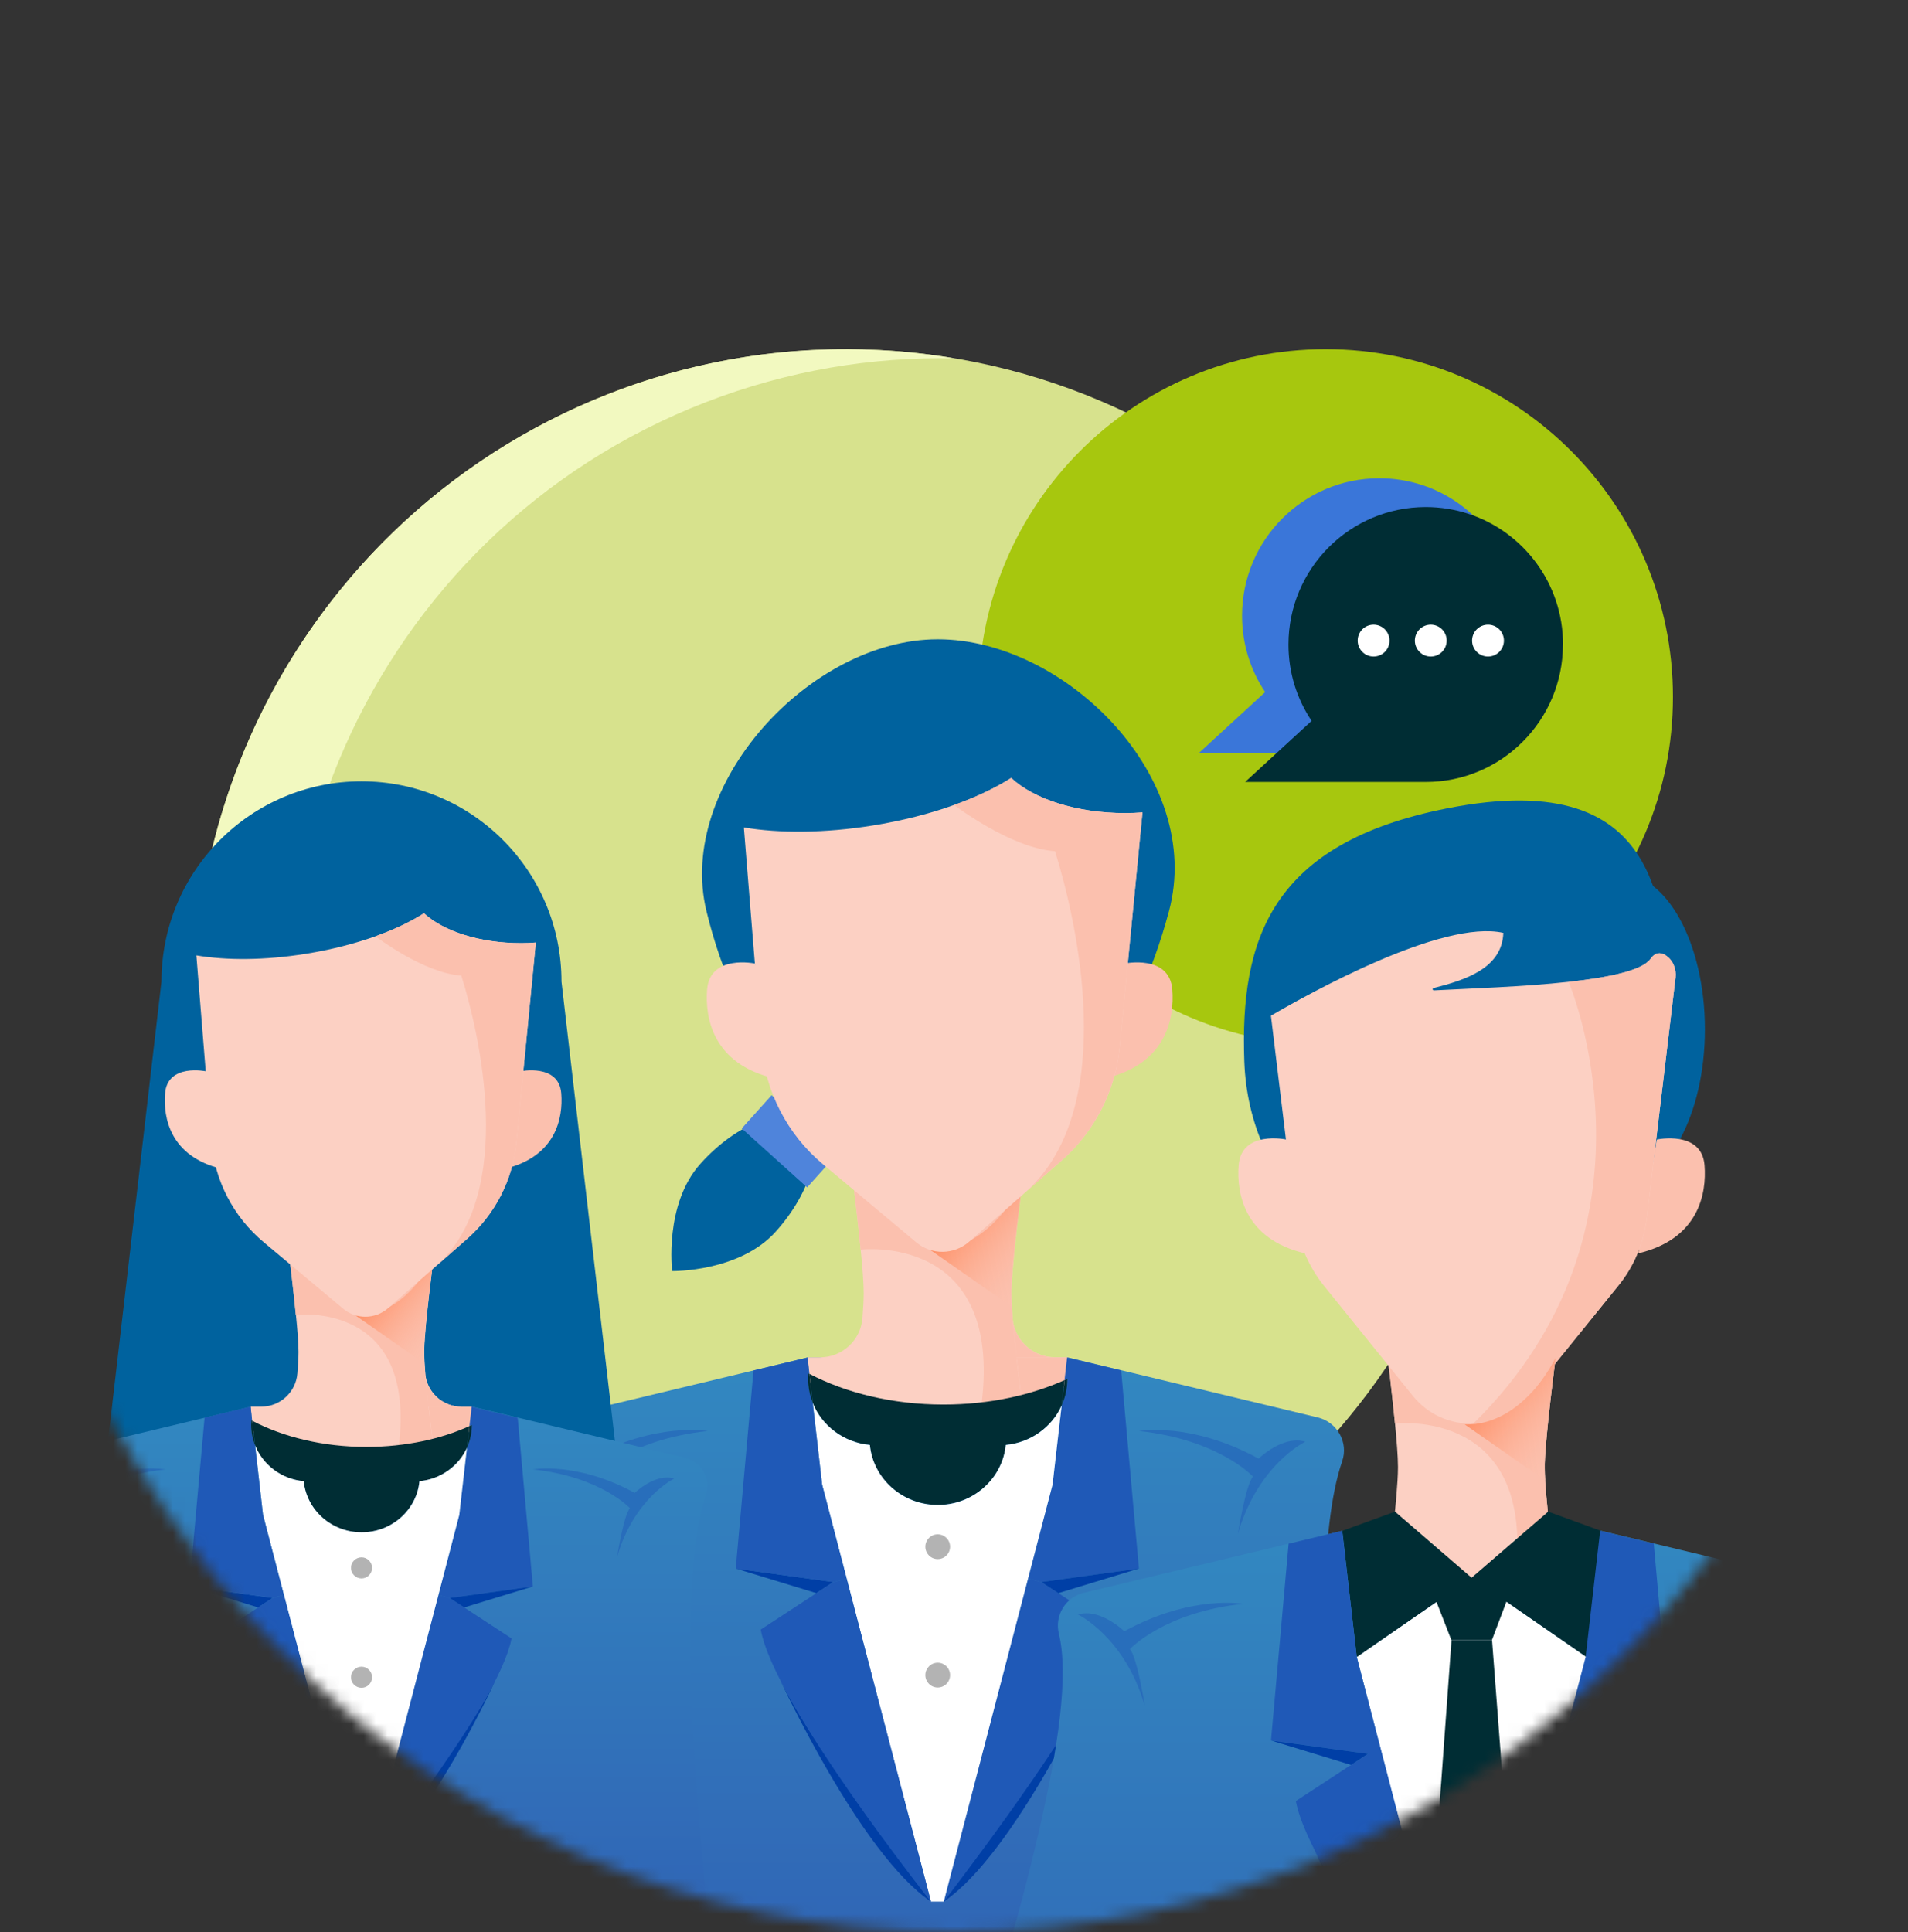 <svg xmlns="http://www.w3.org/2000/svg" width="160" height="162" viewBox="0 0 160 162" fill="none"><rect x="0" y="0" width="160" height="162" fill="#333333" stroke="none"/><g clip-path="url(#clip0_1487_7160)"><mask id="mask0_1487_7160" style="mask-type:luminance" maskUnits="userSpaceOnUse" x="0" y="0" width="160" height="162"><path d="M80 162C124.183 162 160 125.735 160 81C160 36.265 124.183 0 80 0C35.817 0 0 36.265 0 81C0 125.735 35.817 162 80 162Z" fill="white"></path></mask><g mask="url(#mask0_1487_7160)"><path d="M80.557 149.712C81.083 149.712 81.509 149.286 81.509 148.759C81.509 148.233 81.083 147.807 80.557 147.807C80.031 147.807 79.606 148.233 79.606 148.759C79.606 149.286 80.031 149.712 80.557 149.712Z" fill="#B3B3B3"></path><path d="M70.935 138.743C101.123 138.743 125.595 114.24 125.595 84.013C125.595 53.787 101.123 29.283 70.935 29.283C40.747 29.283 16.275 53.787 16.275 84.013C16.275 114.24 40.747 138.743 70.935 138.743Z" fill="#D7E28D"></path><path d="M27.905 104.498C17.023 76.304 31.038 44.614 59.195 33.719C66.06 31.065 73.123 29.902 80.05 30.05C70.67 28.454 60.752 29.277 51.231 32.958C23.073 43.853 9.059 75.537 19.94 103.737C28.17 125.064 48.277 138.273 69.774 138.737C51.41 135.606 35.103 123.158 27.905 104.498Z" fill="#F2F9C0"></path><path d="M111.167 87.596C127.25 87.596 140.289 74.541 140.289 58.437C140.289 42.332 127.25 29.277 111.167 29.277C95.083 29.277 82.045 42.332 82.045 58.437C82.045 74.541 95.083 87.596 111.167 87.596Z" fill="#A7C70E"></path><path d="M65.046 103.268C61.994 106.664 56.365 106.571 56.365 106.571C56.365 106.571 55.679 100.972 58.731 97.576C61.784 94.179 65.67 92.7 67.413 94.272C69.155 95.843 68.099 99.871 65.046 103.268Z" fill="#00629E"></path><path d="M70.188 96.767L64.703 91.826L62.199 94.613L67.683 99.555L70.188 96.767Z" fill="#4F84DB"></path><path d="M98.025 76.409C101.028 65.223 89.343 53.598 78.635 53.598C67.927 53.598 56.662 65.829 59.245 76.409C61.785 86.828 67.927 95.824 78.635 95.824C89.343 95.824 95.244 86.766 98.025 76.409Z" fill="#00629E"></path><path d="M43.037 170.111C48.833 147.968 45.453 129.308 43.791 122.496C43.42 120.961 44.359 119.415 45.898 119.05L67.716 113.815H89.559L110.512 118.845C112.131 119.235 113.095 120.937 112.551 122.514C108.64 133.787 113.497 170.117 113.497 170.117H43.037V170.111Z" fill="url(#paint0_linear_1487_7160)"></path><path d="M89.479 116.216L85.722 117.658C85.722 117.726 85.735 117.769 85.735 117.769H85.432L78.276 120.516L67.945 116.309L67.723 113.803H68.773C70.627 113.803 72.178 112.368 72.32 110.518C72.388 109.701 72.425 108.978 72.425 108.476V108.396C72.425 107.561 72.314 106.187 72.172 104.752C71.912 102.067 71.547 99.184 71.547 99.184H85.728C85.728 99.184 85.728 99.184 85.728 99.202C85.685 99.58 84.888 105.649 84.814 108.155C84.814 108.272 84.814 108.377 84.814 108.476C84.814 108.773 84.832 109.138 84.851 109.559C84.863 109.714 84.876 109.875 84.882 110.048V110.079C84.9 110.227 84.913 110.388 84.919 110.543C84.919 110.642 84.944 110.741 84.956 110.834V110.883C85.265 112.554 86.736 113.797 88.472 113.797H89.491L89.479 116.198V116.216Z" fill="#FCD0C3"></path><path d="M63.329 80.789C63.329 80.789 59.529 79.979 59.294 82.973C59.108 85.374 59.8 89.185 64.873 90.398L63.329 80.796V80.789Z" fill="#FCD0C3"></path><path d="M94.273 80.789C94.273 80.789 98.073 79.979 98.308 82.973C98.494 85.374 97.802 89.185 92.728 90.398L94.273 80.796V80.789Z" fill="#FBC0AE"></path><g style="mix-blend-mode:overlay" opacity="0.49"><path d="M45.41 120.882C45.41 120.882 49.365 122.769 51.058 128.609C51.058 128.609 50.397 124.464 49.785 123.802C49.785 123.802 52.658 120.69 59.338 119.985C59.338 119.985 55.006 119.186 49.315 122.292C49.315 122.292 47.289 120.312 45.41 120.875V120.882Z" fill="#1F59B7"></path></g><g style="mix-blend-mode:overlay" opacity="0.49"><path d="M109.449 120.882C109.449 120.882 105.494 122.769 103.801 128.609C103.801 128.609 104.463 124.464 105.074 123.802C105.074 123.802 102.201 120.69 95.522 119.985C95.522 119.985 99.853 119.186 105.544 122.292C105.544 122.292 107.571 120.312 109.449 120.875V120.882Z" fill="#1F59B7"></path></g><path d="M85.246 113.815L85.629 116.977C86.853 116.897 89.275 115.721 89.275 115.721L89.565 113.815H85.252H85.246Z" fill="#FBC0AE"></path><path d="M88.471 113.81C86.741 113.81 85.27 112.566 84.962 110.896L85.24 113.729C85.017 111.768 84.807 109.596 84.807 108.489C84.807 108.39 84.807 108.285 84.807 108.167C84.881 105.581 85.728 99.202 85.728 99.202H71.547C71.547 99.202 71.911 102.091 72.171 104.77C72.171 104.77 84.14 103.329 82.305 117.775H85.722C85.722 117.775 85.474 115.926 85.24 113.816H88.465L88.471 113.81Z" fill="#FBC0AE"></path><path d="M84.808 108.483C84.808 108.78 84.826 109.145 84.845 109.566L78.066 104.839C82.923 104.938 85.562 99.549 85.722 99.215C85.679 99.592 84.882 105.662 84.808 108.167C84.808 108.285 84.808 108.39 84.808 108.489V108.483Z" fill="url(#paint1_linear_1487_7160)"></path><path d="M95.805 68.113L93.89 87.806C93.532 91.481 91.789 94.878 89.015 97.309L86.185 99.79L85.585 100.322C85.585 100.322 85.573 100.335 85.567 100.341L85.128 100.718C85.085 100.755 85.042 100.799 84.998 100.836L81.266 104.109C80 105.216 78.121 105.241 76.83 104.158L69.007 97.612C66.023 95.119 64.169 91.531 63.854 87.651L62.377 69.375C65.343 69.876 69.124 69.864 73.178 69.214C75.662 68.812 77.979 68.224 80.012 67.488C81.878 66.826 83.497 66.046 84.794 65.224C86.685 66.981 90.263 68.169 94.366 68.169C94.854 68.169 95.33 68.144 95.805 68.113Z" fill="#FCD0C3"></path><path d="M61.697 131.511L68.457 133.571L69.878 132.643L61.697 131.511Z" fill="#003FA6"></path><path d="M65.387 140.778C65.387 140.778 72.134 155.454 78.066 159.432C78.066 159.432 68.384 146.91 65.387 140.778Z" fill="#003FA6"></path><path d="M94.019 114.904L95.508 131.51L87.327 132.642L86.209 132.345L88.267 124.463L89.027 117.849C89.336 117.163 89.509 116.408 89.509 115.61C89.428 115.647 89.354 115.684 89.268 115.721L89.484 113.815L94.019 114.904Z" fill="#1F59B7"></path><path d="M87.328 132.643L93.414 136.627C92.228 143.012 79.141 159.432 79.141 159.432L86.209 132.346L87.328 132.643Z" fill="#1F59B7"></path><path d="M89.268 115.721C89.355 115.684 89.429 115.646 89.509 115.609C89.509 116.407 89.336 117.162 89.027 117.849L89.275 115.721H89.268Z" fill="#002D34"></path><path d="M89.269 115.721L89.022 117.849C88.206 119.643 86.439 120.942 84.344 121.14C84.066 123.962 81.62 126.17 78.641 126.17C75.663 126.17 73.216 123.962 72.944 121.14C70.751 120.942 68.915 119.532 68.155 117.62L67.871 115.188C70.948 116.797 74.853 117.762 79.111 117.762C81.051 117.762 82.923 117.564 84.672 117.193C86.328 116.84 87.873 116.339 89.275 115.714L89.269 115.721Z" fill="#002D34"></path><path d="M89.027 117.856L88.267 124.469L86.209 132.352L79.141 159.438H78.066L70.997 132.358L68.939 124.476L68.154 117.633C68.914 119.545 70.749 120.949 72.943 121.153C73.215 123.974 75.668 126.183 78.64 126.183C81.612 126.183 84.065 123.974 84.343 121.153C86.438 120.955 88.205 119.656 89.021 117.862L89.027 117.856Z" fill="white"></path><path d="M70.996 132.352L78.065 159.432C78.065 159.432 64.977 143.012 63.791 136.627L69.883 132.642L70.996 132.352Z" fill="#1F59B7"></path><path d="M68.939 124.469L70.997 132.352L69.885 132.642L61.697 131.51L63.186 114.904L67.722 113.815L67.876 115.195C67.876 115.195 67.821 115.164 67.79 115.152C67.777 115.306 67.765 115.461 67.765 115.616C67.765 116.321 67.907 117.002 68.154 117.627L68.939 124.469Z" fill="#1F59B7"></path><path d="M67.871 115.195L68.155 117.626C67.902 117.001 67.766 116.321 67.766 115.615C67.766 115.461 67.778 115.306 67.79 115.151C67.821 115.17 67.846 115.182 67.877 115.195H67.871Z" fill="#002D34"></path><path d="M95.509 131.511L88.749 133.571L87.328 132.643L95.509 131.511Z" fill="#003FA6"></path><path d="M91.82 140.778C91.82 140.778 85.073 155.454 79.141 159.432C79.141 159.432 88.823 146.91 91.82 140.778Z" fill="#003FA6"></path><path d="M78.634 130.718C79.207 130.718 79.672 130.253 79.672 129.679C79.672 129.105 79.207 128.64 78.634 128.64C78.061 128.64 77.596 129.105 77.596 129.679C77.596 130.253 78.061 130.718 78.634 130.718Z" fill="#B3B3B3"></path><path d="M78.634 141.484C79.207 141.484 79.672 141.019 79.672 140.445C79.672 139.871 79.207 139.405 78.634 139.405C78.061 139.405 77.596 139.871 77.596 140.445C77.596 141.019 78.061 141.484 78.634 141.484Z" fill="#B3B3B3"></path><path d="M95.805 68.113L93.89 87.806C93.531 91.481 91.789 94.877 89.015 97.309L86.185 99.79C93.859 92.613 90.269 77.115 88.471 71.367C84.745 71.12 80.012 67.494 80.012 67.494C81.878 66.832 83.497 66.052 84.794 65.23C86.685 66.987 90.263 68.174 94.366 68.174C94.854 68.174 95.33 68.15 95.805 68.119V68.113Z" fill="#FBC0AE"></path><path d="M127.172 51.624C127.172 57.99 122.018 63.15 115.66 63.15H100.521L105.965 58.145L106.095 58.028C104.865 56.196 104.155 54 104.155 51.624C104.155 45.258 109.308 40.098 115.666 40.098C116.927 40.098 118.138 40.302 119.275 40.673C123.866 42.189 127.178 46.514 127.178 51.618L127.172 51.624Z" fill="#3A76D9"></path><path d="M131.064 54.037C131.064 60.404 125.911 65.563 119.553 65.563H104.414L109.858 60.558L109.988 60.441C108.758 58.609 108.047 56.413 108.047 54.037C108.047 47.671 113.201 42.511 119.559 42.511C120.819 42.511 122.031 42.715 123.167 43.086C127.758 44.602 131.07 48.927 131.07 54.031L131.064 54.037Z" fill="#002D34"></path><path d="M115.184 55.046C115.921 55.046 116.519 54.447 116.519 53.709C116.519 52.971 115.921 52.373 115.184 52.373C114.447 52.373 113.85 52.971 113.85 53.709C113.85 54.447 114.447 55.046 115.184 55.046Z" fill="white"></path><path d="M119.979 55.046C120.716 55.046 121.314 54.447 121.314 53.709C121.314 52.971 120.716 52.373 119.979 52.373C119.242 52.373 118.645 52.971 118.645 53.709C118.645 54.447 119.242 55.046 119.979 55.046Z" fill="white"></path><path d="M124.78 55.046C125.517 55.046 126.115 54.447 126.115 53.709C126.115 52.971 125.517 52.373 124.78 52.373C124.043 52.373 123.445 52.971 123.445 53.709C123.445 54.447 124.043 55.046 124.78 55.046Z" fill="white"></path><path d="M30.315 65.508C39.577 65.508 47.085 73.025 47.085 82.299L51.837 123.121H8.787L13.539 82.299C13.539 73.025 21.046 65.508 30.309 65.508H30.315Z" fill="#00629E"></path><path d="M0 165.885C4.937 147.027 2.058 131.139 0.643 125.336C0.327 124.03 1.125 122.713 2.435 122.403L21.015 117.942H39.614L57.453 122.224C58.831 122.558 59.652 124.006 59.189 125.348C55.858 134.944 59.992 165.885 59.992 165.885H0Z" fill="url(#paint2_linear_1487_7160)"></path><path d="M39.546 119.991L36.346 121.222C36.346 121.277 36.358 121.315 36.358 121.315H36.105L30.012 123.653L21.213 120.071L21.021 117.936H21.917C23.499 117.936 24.815 116.718 24.939 115.14C24.995 114.441 25.032 113.828 25.032 113.401V113.333C25.032 112.622 24.939 111.453 24.815 110.234C24.593 107.951 24.284 105.488 24.284 105.488H36.358C36.358 105.488 36.358 105.488 36.358 105.501C36.321 105.822 35.641 110.989 35.579 113.123C35.579 113.222 35.579 113.315 35.579 113.401C35.579 113.655 35.592 113.964 35.61 114.323C35.623 114.453 35.629 114.596 35.641 114.744V114.775C35.653 114.905 35.666 115.035 35.672 115.171C35.672 115.258 35.691 115.338 35.703 115.418V115.462C35.969 116.885 37.223 117.943 38.694 117.943H39.559L39.546 119.991Z" fill="#FCD0C3"></path><path d="M17.277 89.823C17.277 89.823 14.039 89.136 13.841 91.679C13.681 93.727 14.274 96.969 18.593 98.002L17.277 89.823Z" fill="#FCD0C3"></path><path d="M43.631 89.823C43.631 89.823 46.868 89.136 47.066 91.679C47.227 93.727 46.634 96.969 42.315 98.002L43.631 89.823Z" fill="#FBC0AE"></path><g style="mix-blend-mode:overlay" opacity="0.49"><path d="M2.021 123.962C2.021 123.962 5.389 125.565 6.829 130.545C6.829 130.545 6.266 127.013 5.747 126.45C5.747 126.45 8.194 123.802 13.885 123.201C13.885 123.201 10.196 122.521 5.346 125.169C5.346 125.169 3.622 123.486 2.021 123.962Z" fill="#1F59B7"></path></g><g style="mix-blend-mode:overlay" opacity="0.49"><path d="M56.551 123.962C56.551 123.962 53.184 125.565 51.744 130.545C51.744 130.545 52.306 127.013 52.825 126.45C52.825 126.45 50.378 123.802 44.688 123.201C44.688 123.201 48.376 122.521 53.227 125.169C53.227 125.169 54.951 123.486 56.551 123.962Z" fill="#1F59B7"></path></g><path d="M35.943 117.948L36.271 120.64C37.315 120.572 39.373 119.569 39.373 119.569L39.62 117.948H35.943Z" fill="#FBC0AE"></path><path d="M38.687 117.942C37.21 117.942 35.962 116.884 35.697 115.461L35.931 117.874C35.746 116.204 35.561 114.354 35.561 113.407C35.561 113.321 35.561 113.234 35.561 113.129C35.622 110.926 36.345 105.494 36.345 105.494H24.271C24.271 105.494 24.58 107.957 24.803 110.24C24.803 110.24 34.992 109.008 33.435 121.314H36.345C36.345 121.314 36.135 119.737 35.931 117.942H38.675H38.687Z" fill="#FBC0AE"></path><path d="M35.566 113.407C35.566 113.661 35.579 113.97 35.597 114.329L29.826 110.301C33.96 110.388 36.209 105.797 36.345 105.513C36.308 105.834 35.628 111.001 35.566 113.135C35.566 113.234 35.566 113.327 35.566 113.413V113.407Z" fill="url(#paint3_linear_1487_7160)"></path><path d="M44.934 79.026L43.302 95.793C43 98.924 41.517 101.813 39.15 103.886L36.74 106.002L36.227 106.453L36.215 106.466L35.838 106.788C35.801 106.818 35.764 106.856 35.727 106.887L32.551 109.677C31.476 110.623 29.869 110.642 28.769 109.72L22.108 104.146C19.569 102.024 17.987 98.967 17.721 95.663L16.467 80.103C18.988 80.53 22.213 80.524 25.661 79.967C27.774 79.627 29.752 79.119 31.482 78.501C33.07 77.938 34.448 77.276 35.554 76.57C37.167 78.068 40.213 79.076 43.704 79.076C44.124 79.076 44.526 79.058 44.927 79.026H44.934Z" fill="#FCD0C3"></path><path d="M15.887 133.014L21.646 134.771L22.857 133.979L15.887 133.014Z" fill="#003FA6"></path><path d="M19.031 140.908C19.031 140.908 24.778 153.406 29.826 156.796C29.826 156.796 21.583 146.136 19.031 140.908Z" fill="#003FA6"></path><path d="M43.414 118.871L44.687 133.015L37.717 133.98L36.766 133.732L38.514 127.019L39.157 121.389C39.423 120.808 39.571 120.158 39.571 119.477C39.503 119.508 39.441 119.539 39.367 119.57L39.552 117.949L43.414 118.877V118.871Z" fill="#1F59B7"></path><path d="M37.712 133.979L42.896 137.369C41.889 142.808 30.748 156.797 30.748 156.797L36.766 133.731L37.718 133.979H37.712Z" fill="#1F59B7"></path><path d="M39.368 119.564C39.442 119.533 39.504 119.508 39.572 119.471C39.572 120.151 39.424 120.795 39.158 121.382L39.368 119.564Z" fill="#002D34"></path><path d="M39.368 119.563L39.158 121.382C38.466 122.91 36.958 124.018 35.173 124.185C34.938 126.586 32.855 128.473 30.322 128.473C27.789 128.473 25.7 126.592 25.465 124.185C23.599 124.018 22.048 122.824 21.393 121.197L21.152 119.124C23.766 120.491 27.097 121.314 30.724 121.314C32.373 121.314 33.962 121.141 35.451 120.832C36.859 120.535 38.176 120.108 39.368 119.569V119.563Z" fill="#002D34"></path><path d="M39.157 121.383L38.514 127.013L36.766 133.726L30.747 156.791H29.827L23.808 133.726L22.06 127.013L21.398 121.197C22.053 122.824 23.61 124.019 25.47 124.186C25.705 126.592 27.788 128.473 30.327 128.473C32.867 128.473 34.949 126.586 35.178 124.186C36.963 124.019 38.471 122.911 39.163 121.383H39.157Z" fill="white"></path><path d="M23.809 133.731L29.828 156.797C29.828 156.797 18.687 142.808 17.68 137.369L22.864 133.979L23.816 133.731H23.809Z" fill="#1F59B7"></path><path d="M22.054 127.013L23.802 133.726L22.851 133.973L15.881 133.008L17.154 118.865L21.016 117.937L21.145 119.112C21.145 119.112 21.096 119.087 21.071 119.075C21.059 119.205 21.053 119.329 21.053 119.465C21.053 120.071 21.17 120.659 21.386 121.191L22.047 127.007L22.054 127.013Z" fill="#1F59B7"></path><path d="M21.151 119.124L21.392 121.197C21.176 120.665 21.059 120.083 21.059 119.471C21.059 119.341 21.071 119.211 21.077 119.081C21.102 119.093 21.127 119.112 21.151 119.118V119.124Z" fill="#002D34"></path><path d="M44.681 133.014L38.928 134.771L37.711 133.979L44.681 133.014Z" fill="#003FA6"></path><path d="M41.541 140.908C41.541 140.908 35.794 153.406 30.746 156.796C30.746 156.796 38.989 146.136 41.541 140.908Z" fill="#003FA6"></path><path d="M30.315 132.34C30.803 132.34 31.199 131.944 31.199 131.455C31.199 130.966 30.803 130.57 30.315 130.57C29.827 130.57 29.432 130.966 29.432 131.455C29.432 131.944 29.827 132.34 30.315 132.34Z" fill="#B3B3B3"></path><path d="M30.315 141.509C30.803 141.509 31.199 141.113 31.199 140.624C31.199 140.135 30.803 139.739 30.315 139.739C29.827 139.739 29.432 140.135 29.432 140.624C29.432 141.113 29.827 141.509 30.315 141.509Z" fill="#B3B3B3"></path><path d="M30.315 150.678C30.803 150.678 31.199 150.282 31.199 149.793C31.199 149.304 30.803 148.908 30.315 148.908C29.827 148.908 29.432 149.304 29.432 149.793C29.432 150.282 29.827 150.678 30.315 150.678Z" fill="#B3B3B3"></path><path d="M44.934 79.026L43.303 95.793C43 98.924 41.517 101.813 39.151 103.886L36.741 106.002C43.278 99.889 40.22 86.692 38.687 81.798C35.517 81.588 31.482 78.501 31.482 78.501C33.07 77.938 34.448 77.276 35.554 76.57C37.167 78.068 40.213 79.076 43.705 79.076C44.125 79.076 44.526 79.058 44.928 79.026H44.934Z" fill="#FBC0AE"></path><path d="M112.557 128.349L90.881 133.546C89.354 133.911 88.421 135.445 88.792 136.967C90.442 143.73 85.647 160.973 78.275 184.267H167.803C167.803 184.267 153.209 148.178 157.095 136.98C157.639 135.414 156.681 133.719 155.068 133.336L134.251 128.343" fill="url(#paint4_linear_1487_7160)"></path><path d="M129.568 124.13C129.747 127.001 130.446 132.278 130.446 132.278H116.357C116.357 132.278 117.229 125.361 117.229 123.053V122.973C117.229 122.144 117.117 120.776 116.982 119.353C116.722 116.687 116.364 113.822 116.364 113.822H130.452C130.452 113.822 130.452 113.822 130.452 113.841C130.409 114.218 129.618 120.244 129.543 122.732C129.543 122.849 129.543 122.954 129.543 123.053C129.543 123.344 129.562 123.715 129.581 124.13H129.568Z" fill="#FCD0C3"></path><path d="M129.531 123.053C129.531 125.354 130.451 132.278 130.451 132.278H127.053C128.876 117.924 116.981 119.359 116.981 119.359C116.722 116.693 116.363 113.828 116.363 113.828H130.451C130.451 113.828 129.611 120.164 129.537 122.737C129.537 122.855 129.537 122.96 129.537 123.059L129.531 123.053Z" fill="#FBC0AE"></path><path d="M135.802 99.357C139.761 99.357 142.97 93.509 142.97 86.296C142.97 79.083 139.761 73.235 135.802 73.235C131.844 73.235 128.635 79.083 128.635 86.296C128.635 93.509 131.844 99.357 135.802 99.357Z" fill="#00629E"></path><path d="M140.158 87.181C140.542 97.482 132.725 106.138 122.697 106.509C112.668 106.886 104.734 99.326 104.345 89.025C103.962 78.723 106.619 70.674 121.362 67.772C140.226 64.06 139.769 76.88 140.152 87.181H140.158Z" fill="#00629E"></path><path d="M107.872 95.54C107.872 95.54 104.097 94.735 103.868 97.705C103.683 100.093 104.369 103.88 109.411 105.08L107.872 95.54Z" fill="#FCD0C3"></path><path d="M138.935 95.54C138.935 95.54 142.71 94.735 142.939 97.705C143.124 100.093 142.439 103.88 137.396 105.08L138.935 95.54Z" fill="#FBC0AE"></path><path d="M140.505 81.978L138.089 102.215C137.824 104.269 136.996 106.212 135.692 107.814L128.228 117.033C127.016 118.53 125.292 119.304 123.55 119.359C121.672 119.421 119.768 118.642 118.471 117.027L111.031 107.814C109.734 106.206 108.912 104.269 108.646 102.228L106.576 85.158C109.851 83.246 120.973 77.065 126.065 78.216C125.966 81.204 122.821 82.182 120.219 82.838C120.096 82.862 120.121 83.042 120.244 83.036C123.247 82.875 127.752 82.739 131.539 82.318C134.913 81.953 137.725 81.371 138.423 80.375C138.788 79.849 139.214 79.818 139.646 80.078C140.283 80.468 140.592 81.235 140.505 81.978Z" fill="#FCD0C3"></path><path d="M140.504 81.977L138.088 102.215C137.822 104.269 136.994 106.212 135.691 107.814L128.226 117.033C127.015 118.53 125.291 119.303 123.549 119.359C140.331 102.877 131.545 82.33 131.545 82.33C134.918 81.959 137.73 81.377 138.428 80.381C138.793 79.855 139.219 79.824 139.651 80.084C140.288 80.474 140.597 81.241 140.51 81.983L140.504 81.977Z" fill="#FBC0AE"></path><g style="mix-blend-mode:overlay" opacity="0.49"><path d="M90.398 135.365C90.398 135.365 94.328 137.24 96.009 143.043C96.009 143.043 95.354 138.923 94.749 138.267C94.749 138.267 97.603 135.18 104.239 134.474C104.239 134.474 99.939 133.676 94.279 136.77C94.279 136.77 92.271 134.802 90.398 135.365Z" fill="#1F59B7"></path></g><g style="mix-blend-mode:overlay" opacity="0.49"><path d="M154.011 135.365C154.011 135.365 150.081 137.24 148.4 143.043C148.4 143.043 149.055 138.923 149.661 138.267C149.661 138.267 146.806 135.18 140.17 134.474C140.17 134.474 144.471 133.676 150.131 136.77C150.131 136.77 152.139 134.802 154.011 135.365Z" fill="#1F59B7"></path></g><path d="M133.033 138.922L129.678 151.928L129.616 152.15L126.99 162.346V162.359L124.167 173.291C124.129 173.44 124.055 173.563 123.969 173.656C123.666 173.966 123.147 173.966 122.838 173.656C122.752 173.557 122.677 173.433 122.64 173.285L119.903 162.668L119.891 162.619L117.19 152.144L117.129 151.921L113.773 138.916L123.407 132.271L133.04 138.916L133.033 138.922Z" fill="white"></path><path d="M134.251 128.349L129.827 126.74L123.407 132.278L123.395 132.284L123.401 132.278L116.981 126.74L112.557 128.349L113.774 138.929L120.46 134.307L121.708 137.512H125.106L126.324 134.288L133.034 138.929L134.251 128.349Z" fill="#002D34"></path><path d="M126.996 162.352V162.365L124.172 173.297C124.135 173.446 124.061 173.569 123.975 173.662C123.672 173.972 123.153 173.972 122.844 173.662C122.757 173.563 122.683 173.44 122.646 173.291L119.909 162.674L119.896 162.625L121.719 137.512H125.118L127.009 162.346L126.996 162.352Z" fill="#002D34"></path><path d="M112.557 128.349L113.774 138.929L122.839 173.662C122.839 173.662 109.838 157.347 108.664 151.006L114.714 147.046L106.582 145.92L108.059 129.425L112.563 128.343L112.557 128.349Z" fill="#1F59B7"></path><path d="M106.576 145.927L113.293 147.975L114.708 147.047L106.576 145.927Z" fill="#003FA6"></path><path d="M110.24 155.133C110.24 155.133 116.944 169.709 122.833 173.663C122.833 173.663 113.219 161.227 110.24 155.133Z" fill="#003FA6"></path><path d="M134.184 128.349L132.967 138.929L123.902 173.662C123.902 173.662 136.903 157.347 138.077 151.006L132.028 147.046L140.159 145.92L138.683 129.425L134.178 128.343L134.184 128.349Z" fill="#1F59B7"></path><path d="M140.165 145.927L133.448 147.975L132.033 147.047L140.165 145.927Z" fill="#003FA6"></path><path d="M136.501 155.133C136.501 155.133 129.797 169.709 123.908 173.663C123.908 173.663 133.523 161.227 136.501 155.133Z" fill="#003FA6"></path><path d="M129.53 123.053C129.53 123.344 129.549 123.715 129.567 124.129L122.832 119.434C127.658 119.533 130.278 114.175 130.438 113.847C130.395 114.224 129.604 120.25 129.53 122.737C129.53 122.855 129.53 122.96 129.53 123.059V123.053Z" fill="url(#paint5_linear_1487_7160)"></path></g></g><defs><linearGradient id="paint0_linear_1487_7160" x1="78.27" y1="82.33" x2="78.27" y2="166.801" gradientUnits="userSpaceOnUse"><stop stop-color="#349EC7"></stop><stop offset="1" stop-color="#3063B5"></stop></linearGradient><linearGradient id="paint1_linear_1487_7160" x1="80.266" y1="100.632" x2="88.537" y2="107.693" gradientUnits="userSpaceOnUse"><stop stop-color="#FF8455"></stop><stop offset="1" stop-color="#FCD0C3" stop-opacity="0"></stop></linearGradient><linearGradient id="paint2_linear_1487_7160" x1="29.999" y1="91.134" x2="29.999" y2="163.064" gradientUnits="userSpaceOnUse"><stop stop-color="#349EC7"></stop><stop offset="1" stop-color="#3063B5"></stop></linearGradient><linearGradient id="paint3_linear_1487_7160" x1="31.698" y1="106.719" x2="38.744" y2="112.73" gradientUnits="userSpaceOnUse"><stop stop-color="#FF8455"></stop><stop offset="1" stop-color="#FCD0C3" stop-opacity="0"></stop></linearGradient><linearGradient id="paint4_linear_1487_7160" x1="123.036" y1="97.074" x2="123.036" y2="180.975" gradientUnits="userSpaceOnUse"><stop stop-color="#349EC7"></stop><stop offset="1" stop-color="#3063B5"></stop></linearGradient><linearGradient id="paint5_linear_1487_7160" x1="125.019" y1="115.251" x2="133.234" y2="122.263" gradientUnits="userSpaceOnUse"><stop stop-color="#FF8455"></stop><stop offset="1" stop-color="#FCD0C3" stop-opacity="0"></stop></linearGradient><clipPath id="clip0_1487_7160"><rect width="160" height="162" fill="white"></rect></clipPath></defs></svg>